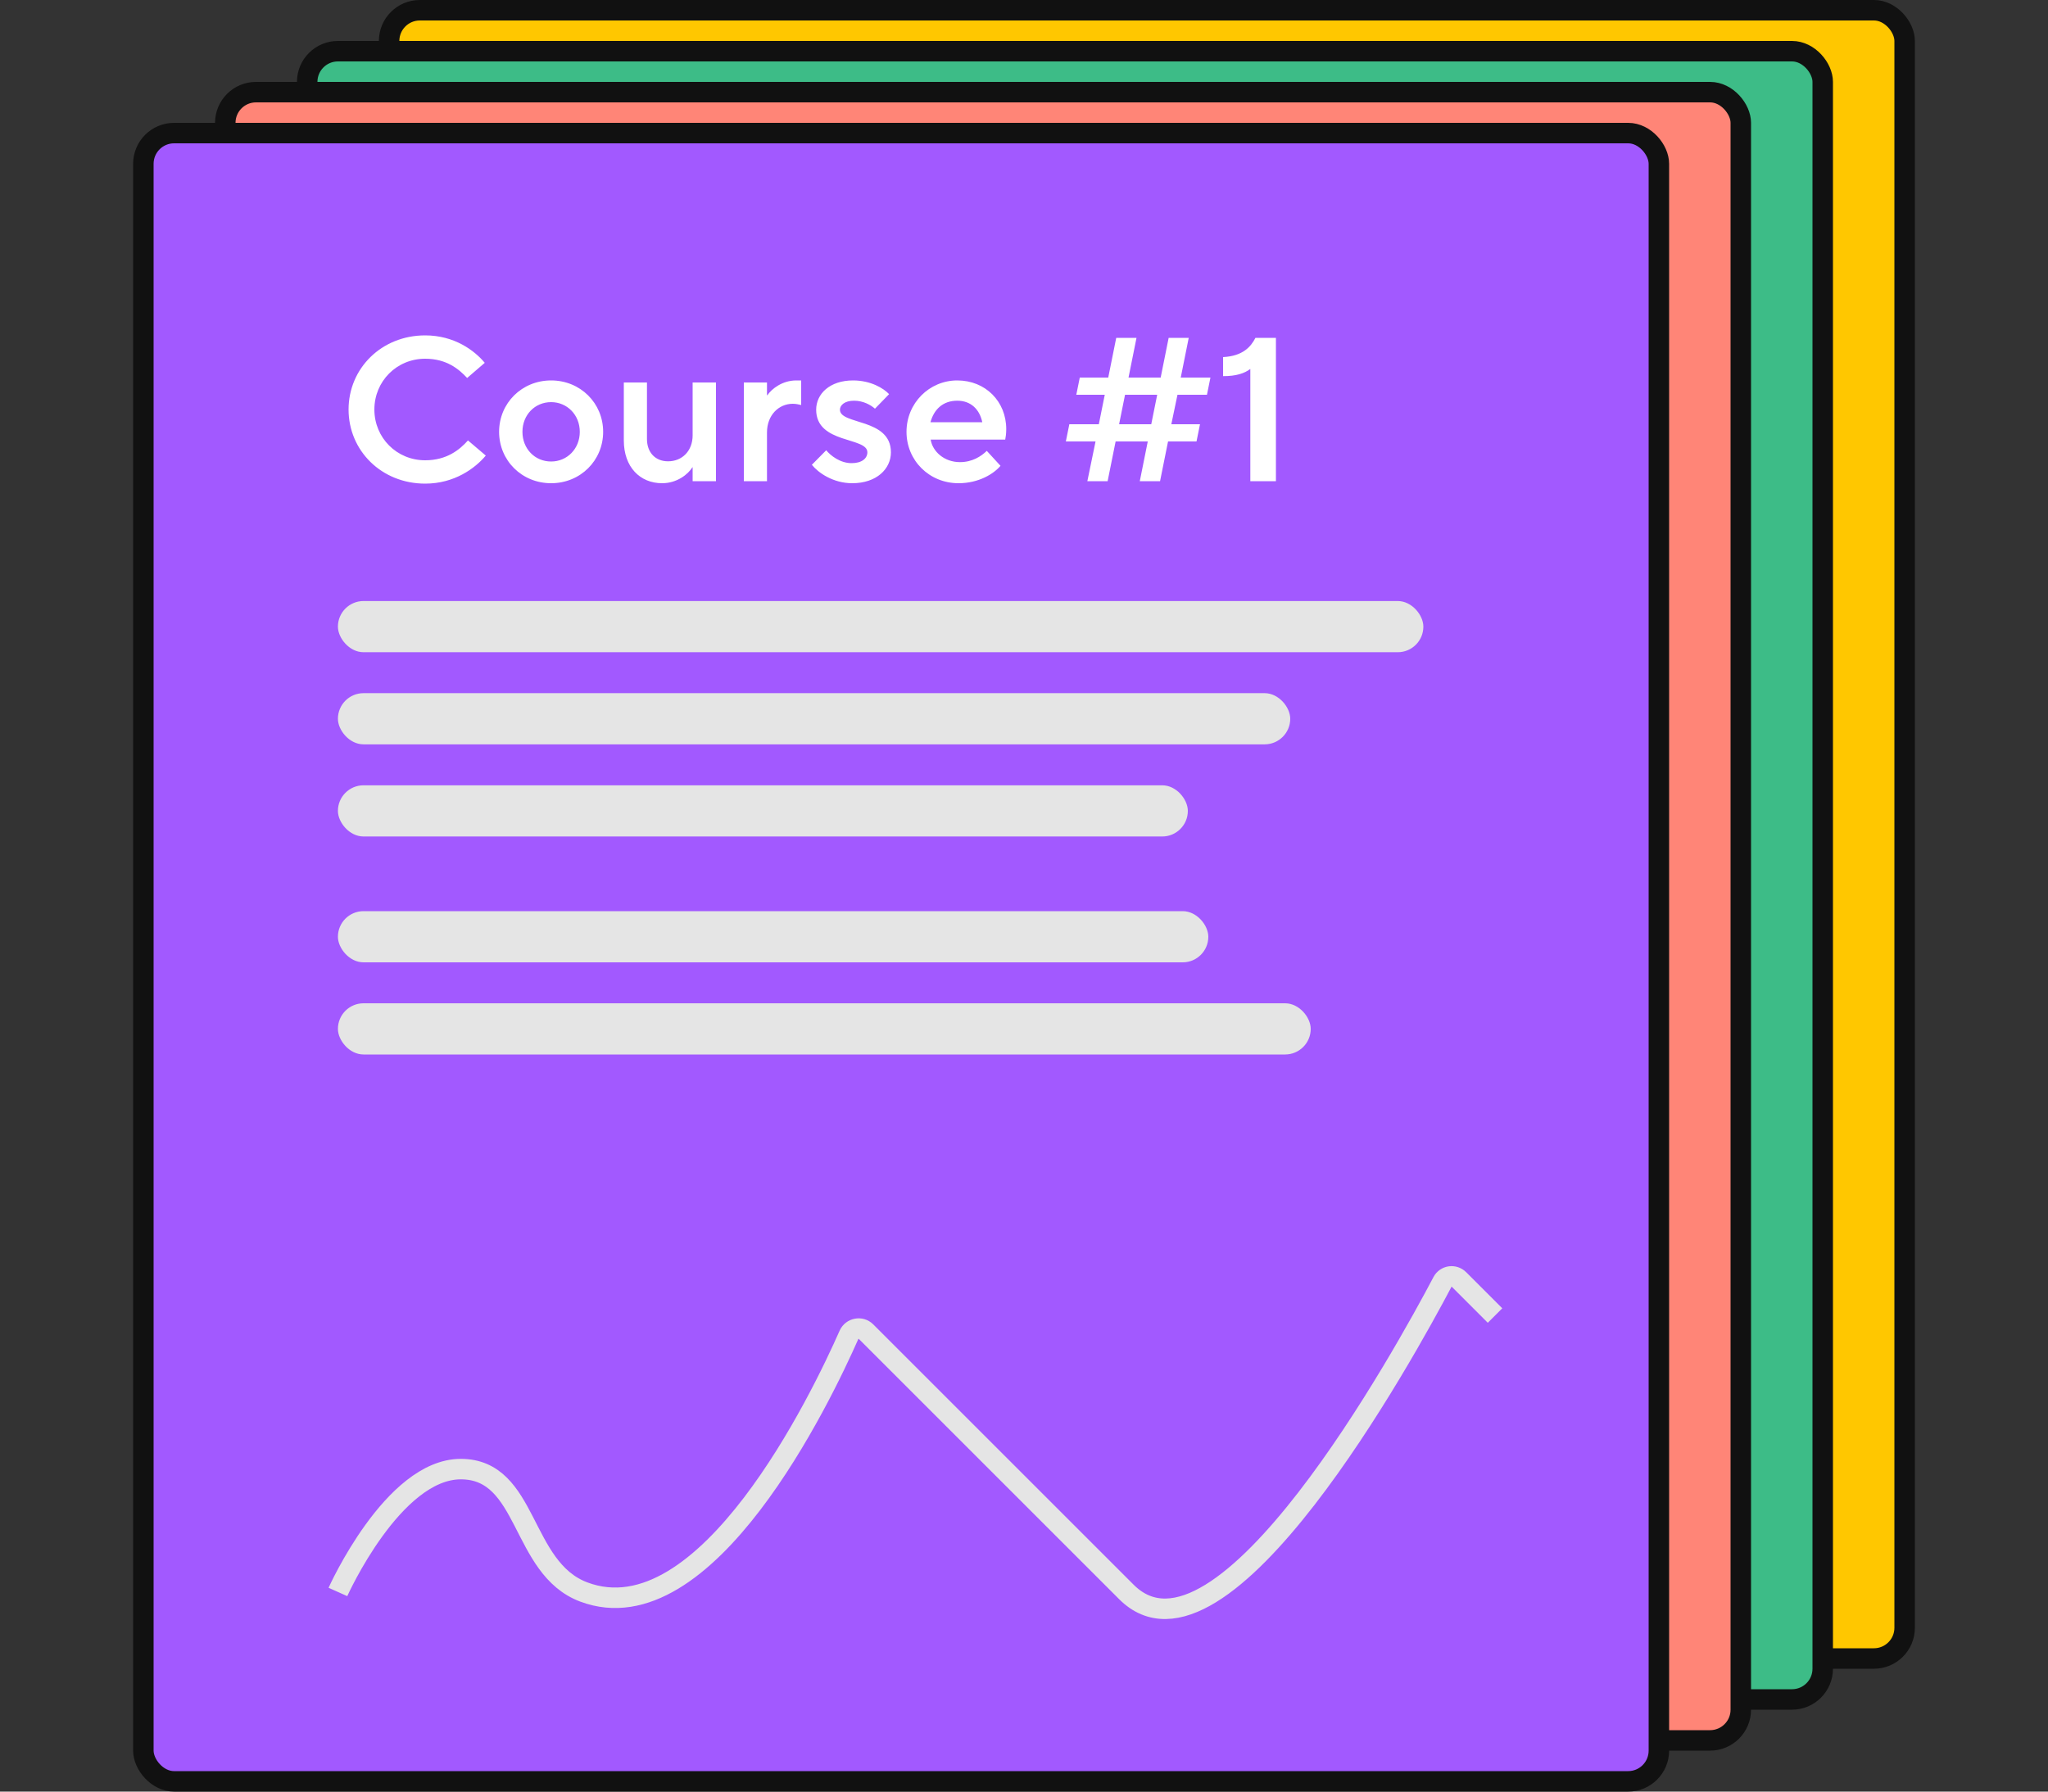 <svg width="200" height="175" viewBox="0 0 200 175" fill="none" xmlns="http://www.w3.org/2000/svg">
<rect x="0" y="0" width="200" height="175" fill="#333333" stroke="none"/>
<rect x="38" y="1" width="148" height="161" rx="3" fill="#FFC700" stroke="#111111" stroke-width="2"/>
<rect x="30" y="5" width="148" height="161" rx="3" fill="#3DBC87" stroke="#111111" stroke-width="2"/>
<rect x="22" y="9" width="148" height="161" rx="3" fill="#FF8577" stroke="#111111" stroke-width="2"/>
<rect x="14" y="13" width="148" height="161" rx="3" fill="#A259FF" stroke="#111111" stroke-width="2"/>
<rect x="33" y="58.708" width="106" height="5" rx="2.5" fill="#E5E5E5"/>
<rect x="33" y="67.707" width="93" height="5" rx="2.5" fill="#E5E5E5"/>
<rect x="33" y="76.707" width="83" height="5" rx="2.5" fill="#E5E5E5"/>
<path d="M41.52 47.24C44.38 47.24 46.4 45.74 47.44 44.5L45.7 43.02C44.88 43.94 43.62 44.96 41.52 44.96C38.74 44.96 36.56 42.76 36.56 40C36.56 37.24 38.74 35.04 41.52 35.04C43.62 35.04 44.82 36.06 45.62 36.92L47.34 35.44C46.34 34.24 44.38 32.76 41.52 32.76C37.26 32.76 34.04 35.98 34.04 40C34.04 44.02 37.26 47.24 41.52 47.24ZM53.821 47.2C56.681 47.2 58.901 44.98 58.901 42.18C58.901 39.38 56.681 37.16 53.821 37.16C50.961 37.16 48.74 39.38 48.74 42.18C48.74 44.98 50.961 47.2 53.821 47.2ZM53.821 45.08C52.24 45.08 51.02 43.84 51.02 42.18C51.02 40.52 52.24 39.28 53.821 39.28C55.38 39.28 56.62 40.52 56.62 42.18C56.62 43.84 55.38 45.08 53.821 45.08ZM64.66 47.2C66.12 47.2 67.2 46.32 67.62 45.64H67.64V47H69.92V37.36H67.64V42.52C67.64 44.04 66.62 45.06 65.24 45.06C64.02 45.06 63.18 44.22 63.18 42.88V37.36H60.92V43.02C60.92 45.62 62.5 47.2 64.66 47.2ZM74.901 47V42.24C74.901 40.56 76.041 39.44 77.421 39.44C77.741 39.44 78.061 39.52 78.241 39.56V37.16H77.761C76.401 37.16 75.361 37.98 74.941 38.6H74.901V37.36H72.641V47H74.901ZM83.225 47.2C85.605 47.2 87.004 45.8 87.004 44.18C87.004 40.82 82.025 41.52 82.025 40.02C82.025 39.58 82.484 39.14 83.404 39.14C84.325 39.14 85.064 39.58 85.445 39.92L86.825 38.5C86.284 37.92 85.025 37.16 83.305 37.16C81.025 37.16 79.704 38.48 79.704 40.02C79.704 43.38 84.704 42.66 84.704 44.18C84.704 44.76 84.184 45.24 83.165 45.24C82.064 45.24 81.124 44.52 80.684 43.98L79.284 45.4C79.904 46.18 81.365 47.2 83.225 47.2ZM93.606 47.2C95.606 47.2 97.066 46.26 97.706 45.5L96.366 44.04C95.806 44.58 94.946 45.14 93.746 45.14C92.206 45.14 91.066 44.1 90.886 42.94H98.166C98.206 42.74 98.266 42.36 98.266 41.92C98.266 39.2 96.226 37.16 93.486 37.16C90.746 37.16 88.526 39.38 88.526 42.18C88.526 44.98 90.746 47.2 93.606 47.2ZM90.866 41.24C91.206 40 92.066 39.14 93.486 39.14C94.826 39.14 95.666 40 95.926 41.24H90.866ZM108.167 47L108.947 43.12H112.087L111.307 47H113.287L114.067 43.12H116.847L117.187 41.44H114.387L114.987 38.56H117.867L118.207 36.88H115.307L116.087 33H114.127L113.347 36.88H110.207L110.987 33H109.007L108.227 36.88H105.447L105.107 38.56H107.887L107.307 41.44H104.427L104.087 43.12H106.987L106.187 47H108.167ZM109.867 38.56H113.007L112.427 41.44H109.287L109.867 38.56ZM124.602 47V33H122.602C122.162 33.86 121.382 34.78 119.442 34.88V36.74C120.722 36.74 121.502 36.48 122.102 36.04V47H124.602Z" fill="white"/>
<rect x="33" y="89" width="85" height="5" rx="2.5" fill="#E5E5E5"/>
<rect x="33" y="98" width="95" height="5" rx="2.5" fill="#E5E5E5"/>
<path d="M33 155.5C33 155.5 38.373 143.5 45 143.5C51.627 143.5 50.798 153.164 57 155.5C68.961 160.005 80.242 136.431 82.908 130.385C83.197 129.73 84.063 129.563 84.569 130.069C94.26 139.76 100.013 145.513 110 155.5C119.293 164.793 137.296 131.997 140.873 125.207C141.191 124.605 141.995 124.495 142.477 124.977L146 128.5" stroke="#E5E5E5" stroke-width="2"/>
</svg>
